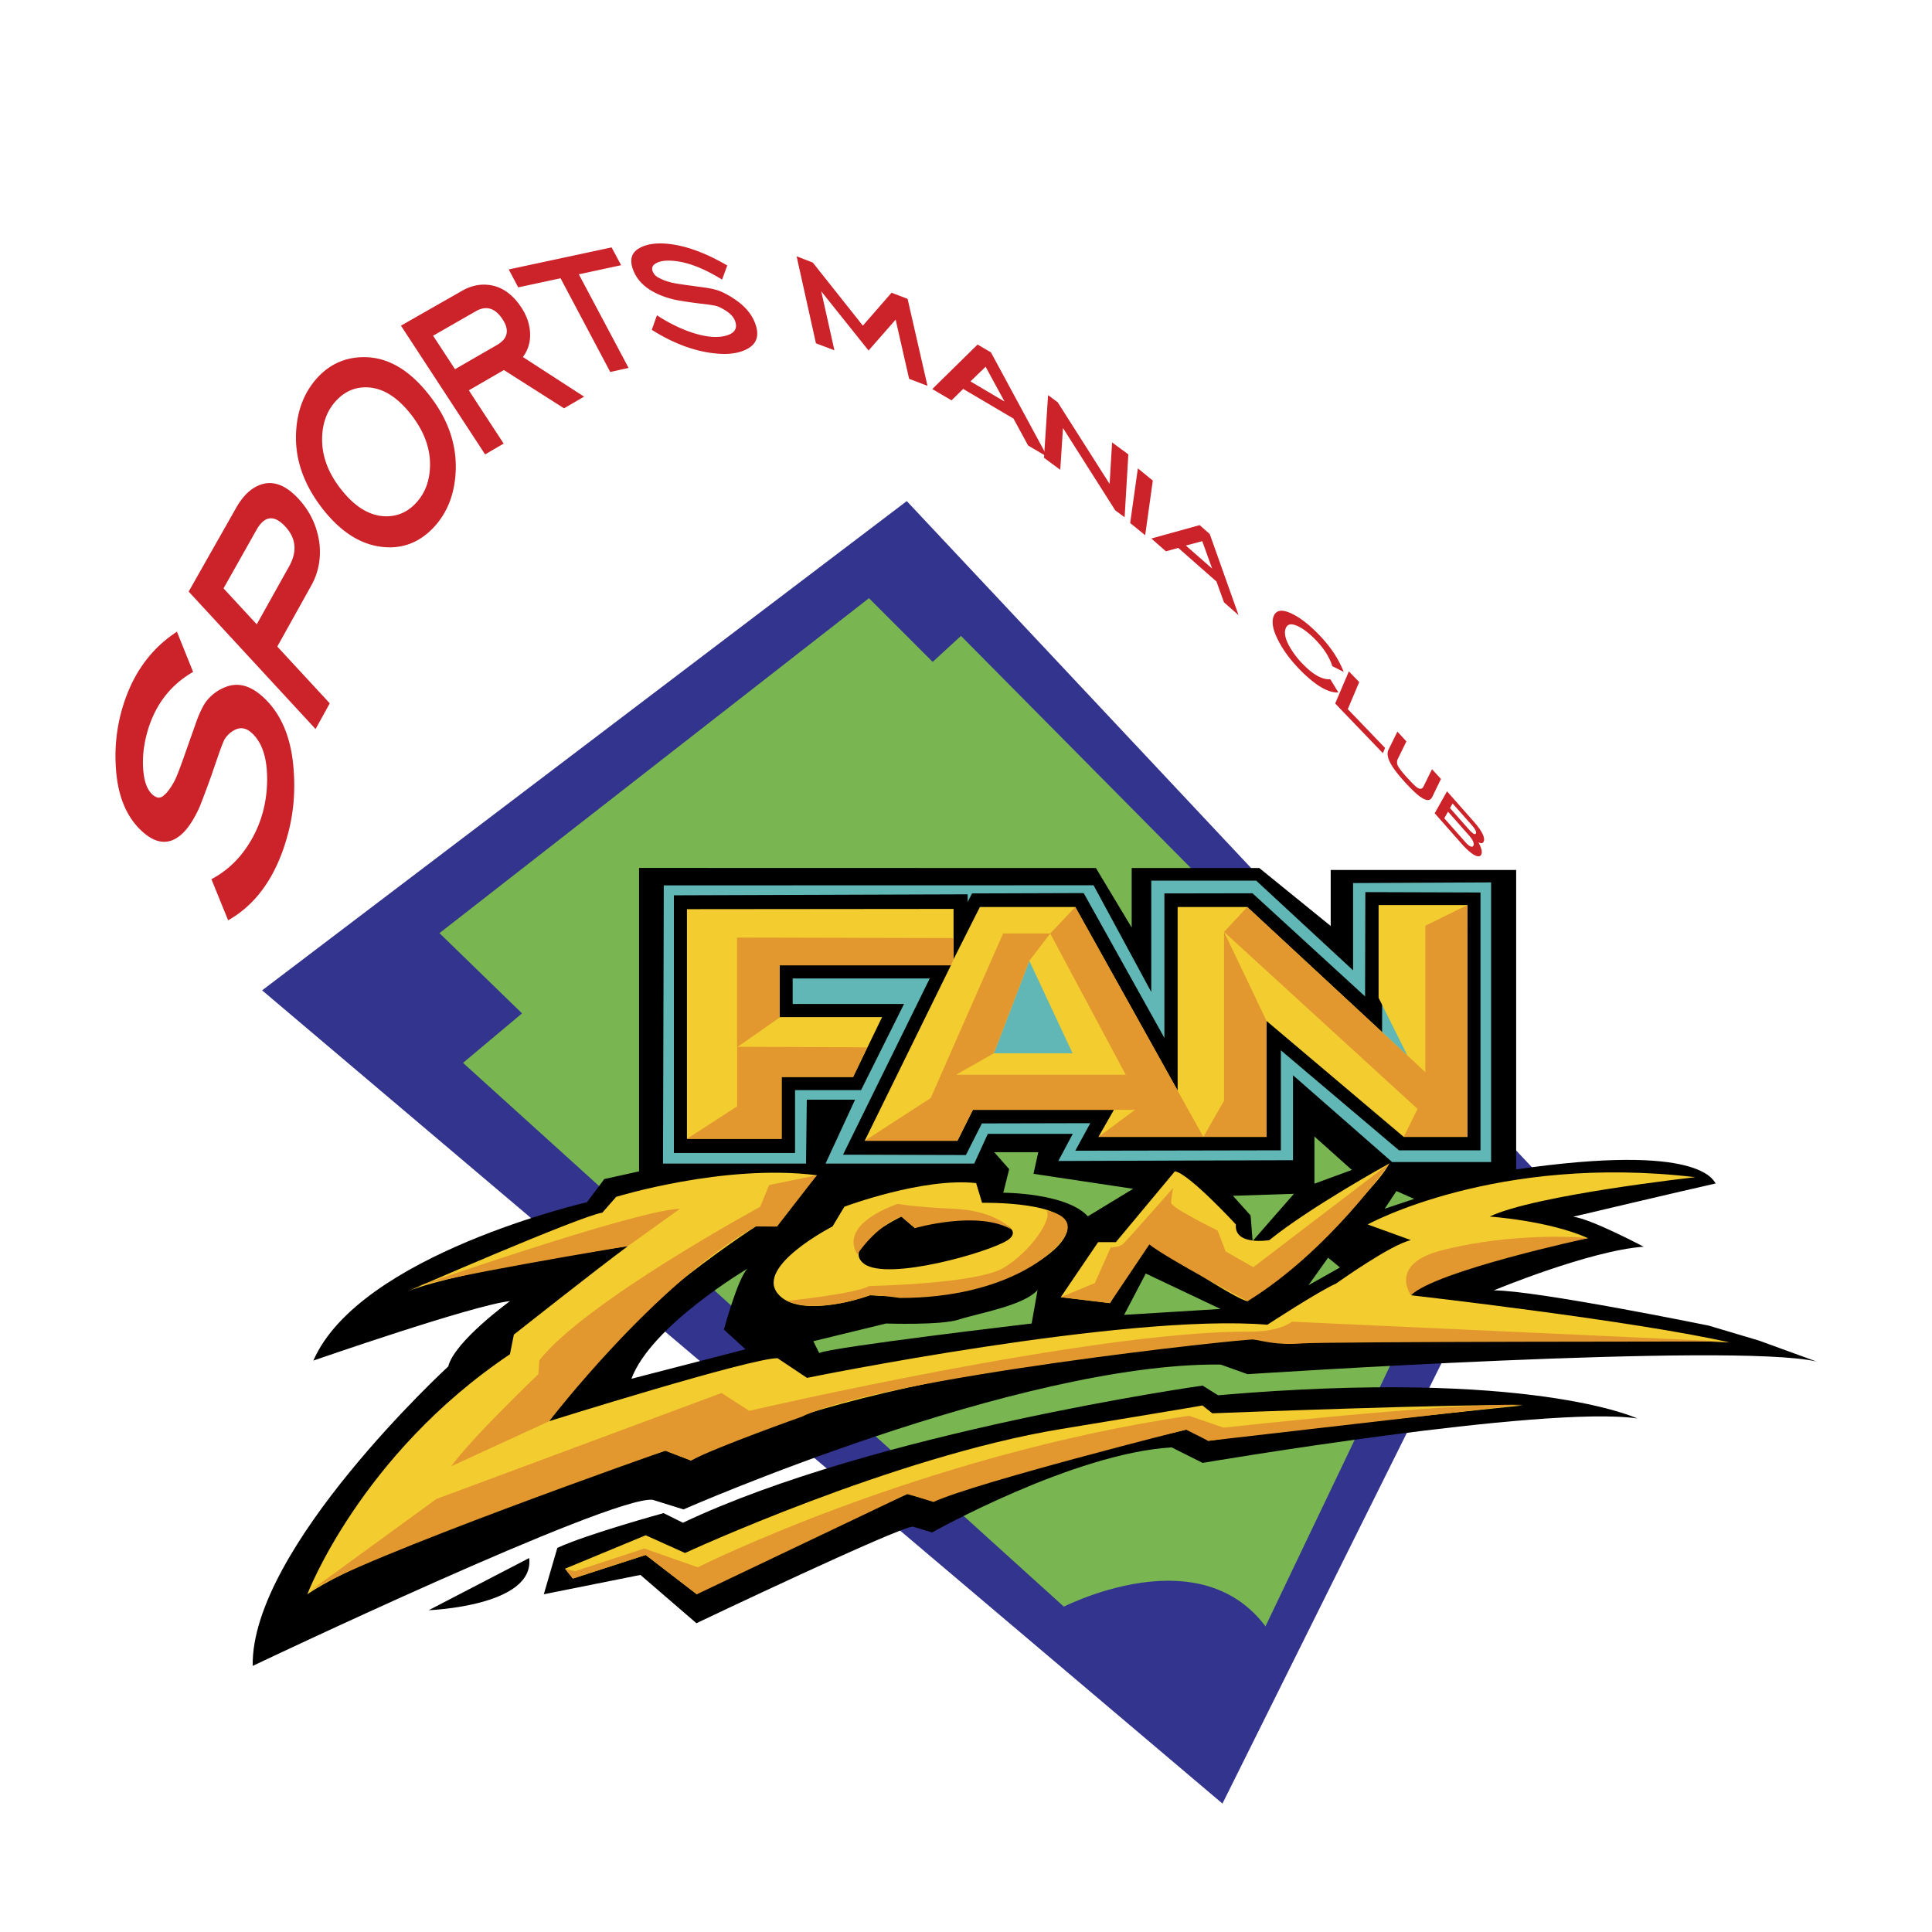 <svg xmlns="http://www.w3.org/2000/svg" width="2500" height="2500" viewBox="0 0 192.756 192.756"><path fill-rule="evenodd" clip-rule="evenodd" fill="#fff" d="M0 0h192.756v192.756H0V0z"/><path fill-rule="evenodd" clip-rule="evenodd" fill="#33348e" d="M90.468 49.995L26.151 98.807l95.814 81.136 31.334-62.997-62.831-66.951z"/><path fill-rule="evenodd" clip-rule="evenodd" fill="#79b652" d="M86.695 59.682l-42.85 33.417 8.238 8.005-5.888 4.938 74.641 67.554 25.66-53.665-5.414-5.647 1.648-3.529-46.854-47.311-2.823 2.593-6.358-6.355z"/><path fill-rule="evenodd" clip-rule="evenodd" fill="#e2982f" d="M73.546 93.497v10.941l4.241-2.961v-5.205h17.105l.243-.566v-2.16l-21.589-.049z"/><path d="M171.91 117.389c.182.194.283.656.283.7h-1.035l.752-.7zm-.752.7h-.973c.021.016.244.479.287.638l.686-.638zm-.972 0h-.002c0-.002 0 0 .002 0zm.287.638c.016.053.01.071-.029.027l.029-.027z" fill="#fff"/><path d="M175.48 133.746l-5.002-1.49s-17.197-3.516-21.439-3.516c0 0 9.553-3.972 14.947-4.356 0 0-5.291-2.799-7.027-2.991 0 0 11.105-2.624 14.219-3.321-.264-.251-1.373-4.089-19.91-1.398V86.796h-18.504v5.588l-7.125-5.781h-12.73v5.94l-3.57-5.94-45.579-.011v30.273l-3.471.771-1.733 2.312s-22.666 5.199-27.293 15.799c0 0 15.962-5.549 19.623-5.936 0 0-5.547 4.016-6.165 6.521 0 0-19.703 18.118-19.51 29.876 0 0 35.659-16.963 39.896-16.575l3.083.961s33.346-14.645 53.588-14.454l2.693.963s48.473-3.191 56.762-1.265l-5.753-2.092zm-101.098.875l-11.385 2.938c1.965-5.298 11.581-10.988 11.581-10.988-.98.982-2.354 6.082-2.354 6.082l2.158 1.968zm28.546-2.573s-20.021 2.355-21.196 2.944l-.586-1.179 7.257-1.766s5.499.191 7.264-.395c1.767-.586 6.479-1.375 7.851-2.942l-.59 3.338zm-2.83-13.049l.59-2.354-1.494-1.691h4.396l-.479 2.158 9.941 1.495-4.516 2.746c-2.157-2.354-8.438-2.354-8.438-2.354zm12.056 12.186l2.16-4.123 7.459 3.533-9.619.59zm12.817-7.362l-.197-2.553-1.764-1.965 6.084-.196-4.123 4.714zm5.574 4.404l1.961-2.748 1.182.979-3.143 1.769zm.596-10.13v-4.709l3.732 3.338-3.732 1.371zm7.007 2.502l1.176-1.768 1.768.784-2.944.984z" fill-rule="evenodd" clip-rule="evenodd"/><path fill-rule="evenodd" clip-rule="evenodd" fill="#60b7b6" d="M66.226 88.334l-.079 27.759h14.269l.078-6.374h4.814l-2.945 6.374h14.836l1.356-2.971h8.476l-1.441 2.709 23.414-.078v-8.474l9.885 8.655h9.879V88.036l-13.77.067v8.709l-9.666-8.95h-10.471V98.97l-5.756-10.646-42.879.01z"/><path d="M68.94 91.026v22.299h8.677v-6.274h7.239l2.585-5.184H77.38V95.912h17.456v-4.977l-25.896.091zm-1.706 23.152V89.326l.853-.003 27.602-.094.853-.003v.766l.2-.389.239-.465.521-.001 10.121-.033.496-.001.246.441 7.807 14.006V89.138l.854-.001 7.604-.014.332-.001.244.224 10.988 10.067.025-9.551.002-.854.852.002 9.781.031.854.003V114.768h-8.13l-.24-.203-11.545-9.774v9.977l-.854.001-18.223.035-1.432.003.686-1.262.811-1.487-10.816.024-1.358 2.684-.238.472-.521-.002-10.373-.029-1.365-.003.602-1.227 8.048-16.355H79.085v2.543h11.111l-.615 1.232-3.437 6.89-.236.473h-6.587v6.274H67.234v-.856zm28.183-18.264h.079l-.605 1.229-8.049 16.359 8.486.024 1.355-2.681.237-.469.522-.001 12.771-.03 1.434-.003-.688 1.263-.809 1.488 15.936-.031v-11.946l1.402 1.187 12.709 10.758H146V90.744l-8.078-.026-.027 10.628-.006 1.935-1.424-1.305-12.168-11.147-6.42.012V110.101l-1.596-2.862-9.154-16.428-9.105.03-1.573 3.064-1.032 2.009z"/><path d="M52.795 155.447l-10.021 5.202c-.001 0 10.6-.384 10.021-5.202zM55.606 154.433l-1.35 4.626 9.639-1.929 5.587 4.818s20.24-9.636 21.589-9.636l1.927.579s14.073-7.903 23.901-8.484l3.086 1.546s34.115-5.782 43.365-4.435c0 0-10.6-5.01-41.824-2.312l-1.541-.966s-32.77 4.628-51.85 13.685l-1.928-.962s-7.712 2.119-10.601 3.47z" fill-rule="evenodd" clip-rule="evenodd"/><path d="M137.543 90.297v9.253l2.891 5.782-15.996-14.841h-6.945v18.31l-10.211-18.31h-9.518l-2.628 5.214v-5.023l-26.599.025v22.913h9.445v-6.169h7.134l2.891-5.976h-10.22v-5.204h17.105l-8.619 17.545h9.25l1.541-3.088h14.072l-1.545 2.699h16.773v-11.565l13.682 11.565h6.359v-23.13h-8.862zM99.16 105.085l3.535-9.226 4.316 9.226H99.16zM40.667 128.835s17.078-7.458 19.433-7.853l1.375-1.571s10.796-3.333 20.02-2.157l-4.121 4.909-1.964.197s-15.898 10.203-20.61 19.429c0 0 20.022-6.281 22.772-6.281l2.942 1.962s31.799-6.475 45.93-5.301c0 0 5.102-3.334 6.871-4.117 0 0 5.496-3.927 7.459-4.32l-4.32-1.568s12.785-7.068 32.693-4.714c0 0-16.008 1.766-20.523 3.928 0 0 5.887.392 9.814 2.157 0 0-13.15 1.966-16.49 4.319l-1.174 1.374s22.377 2.552 31.793 4.711c0 0-32.58-1.571-42.787-.784-10.207.784-44.356 3.532-60.847 12.56l-2.549-.98s-28.659 9.423-35.724 14.328c0 0 5.3-13.934 20.216-23.948l.393-1.959s8.44-6.674 11.385-8.831c-.002-.002-16.49 2.352-21.987 4.51z" fill-rule="evenodd" clip-rule="evenodd" fill="#f3cc30"/><path d="M97.982 120.004l-.592-1.964c-5.297-.591-13.146 2.354-13.146 2.354l-1.181 1.966s-7.654 3.923-5.492 6.67c2.157 2.749 9.223.197 9.223.197 9.816.784 18.647-3.141 19.629-6.283.979-3.138-8.441-2.94-8.441-2.94zm2.551 3.727c-1.766 1.178-11.973 4.122-14.329 2.355-2.356-1.764 3.729-4.71 3.729-4.71l1.35 1.155c-.021-.067.251-.289 3.755-.764 4.319-.586 7.261.787 5.495 1.964zM117.219 116.861l-5.889 7.067h-1.768l-3.729 5.492 4.908.591s3.143-5.688 3.922-6.083c0 0 8.836 5.887 9.816 5.887 0 0 12.367-10.208 14.131-13.737 0 0-7.85 4.316-11.975 7.653 0 0-3.529.592-3.332-1.568.002 0-4.707-5.105-6.084-5.302zM56.371 156.51l8.048-3.336 3.925 1.768s20.806-9.62 37.49-12.364c16.686-2.75 14.131-2.359 14.131-2.359l.984.786s25.316-.984 31.01-.786c0 0-25.121 2.552-31.402 3.535l-1.961-1.176s-22.774 5.294-25.716 7.064l-2.354-.589s-18.45 7.852-21.004 10.009l-5.102-3.924-7.265 2.354-.784-.982z" fill-rule="evenodd" clip-rule="evenodd" fill="#f3cc30"/><path d="M78.509 129.79s6.817-.692 8.201-1.483c0 0 10.573-.196 13.341-1.774 2.762-1.582 5.037-5.043 4.344-5.732 0 0 2.676.342 2.029 2.145-.645 1.809-5.881 6.552-16.651 6.552 0 0-2.201-.336-2.978-.269-.001-.001-5.026 1.944-8.286.561z" fill-rule="evenodd" clip-rule="evenodd" fill="#e2982f"/><path d="M100.938 122.678s-1.482-1.878-5.732-2.075c-4.246-.198-5.629-.494-5.629-.494s-5.928 1.876-4.049 5.039c0 0 1.805-2.8 4.406-3.771l1.35 1.155c-.001 0 6.296-1.828 9.654.146zM40.868 128.604s22.624-7.9 26.971-8.002l-5.187 3.721s-19.416 3.198-21.784 4.281zM81.495 117.254l-4.763.979-.891 2.172s-17.485 9.487-22.032 15.315l-.099 1.383s-6.623 6.322-8.696 9.19l9.786-4.504s10.496-13.724 20.61-19.429l2.111.018 3.974-5.124zM30.785 158.839l12.748-9.284 28.456-10.575 2.766 1.779s34.384-8.001 49.894-7.904c0 0 2.768.1 4.248-.989l43.275 1.978s-40.014 0-42.385.195c-2.371.199-3.949-.296-4.742-.394-.789-.097-36.854 3.755-45.055 7.703 0 0-8.484 3.003-11.058 4.366l-2.549-.98c0-.001-30.654 10.748-35.598 14.105zM105.834 129.421l3.402-1.408 1.582-3.557s.889 0 1.285-.394c.396-.396 4.941-5.536 4.941-5.536s-.199.989-.199 1.483c0 .49 4.643 2.766 4.643 2.766l.791 2.075 2.766 1.579 13.566-10.352s-5.998 8.726-14.131 13.737c0 0-7.932-4.176-9.809-5.655l-3.93 5.852-4.907-.59zM158.438 123.534s-15.178 3.251-17.664 5.693c0 0-2.291-3.092 3.043-4.475 5.335-1.386 11.456-1.547 14.621-1.218z" fill-rule="evenodd" clip-rule="evenodd" fill="#e2982f"/><path d="M151.723 140.164l-31.166 3.589-2.229-1.118s-20.848 5.236-25.195 7.214l-2.607-.796-21.004 10.009-5.102-3.924-7.265 2.354-.783-.981.993.251 6.921-2.267 5.333 1.873s22.231-11.161 49.005-15.117l3.461 1.188c-.001-.001 22.128-2.472 29.638-2.275zM73.546 104.438v5.938l-5.009 3.245h9.445v-6.169h7.134l1.388-2.961-12.958-.053zM107.281 90.492l-2.502 2.644 9.137 17.088-4.324 3.205h10.469l-12.78-22.937z" fill-rule="evenodd" clip-rule="evenodd" fill="#e2982f"/><path fill-rule="evenodd" clip-rule="evenodd" fill="#e2982f" d="M104.779 93.136h-4.701l-7.222 16.415-6.583 4.266h9.25l1.541-3.088h17.624l-.67-3.501H95.382l3.778-2.143 3.535-9.226 2.084-2.723zM120.061 113.429l2.064-3.617V92.979l4.24 8.884v11.566h-6.304zM124.438 90.492l-2.313 2.487 19.307 17.658-1.385 2.792h6.359V90.297l-4.199 2.062v14.613l-17.769-16.48z"/><path fill-rule="evenodd" clip-rule="evenodd" fill="#60b7b6" d="M102.848 98.303l-2.057 5.634 4.605.019-2.548-5.653z"/><path fill-rule="evenodd" clip-rule="evenodd" fill="#e2982f" d="M73.535 93.538v10.947l4.241-2.961v-5.207h17.108l.243-.564v-2.162l-21.592-.053z"/><path d="M105.48 160.618s15.127-8.205 21.652 2.954l-5.65 12.978-16.002-15.932z" fill-rule="evenodd" clip-rule="evenodd" fill="#33348e"/><path d="M26.128 69.438c1.853 1.624 2.906 4.031 3.157 7.217.189 2.285.006 4.469-.56 6.558-1.096 4.109-3.087 6.979-5.964 8.607l-1.669-4.102a9.568 9.568 0 0 0 3.311-2.891 11.523 11.523 0 0 0 1.817-3.786c.323-1.19.466-2.442.425-3.732-.065-1.956-.588-3.361-1.575-4.222-.548-.484-1.121-.559-1.713-.228a2.597 2.597 0 0 0-.92.849c-.123.194-.336.736-.652 1.648l-.474 1.367c-.242.739-.697 1.991-1.376 3.739-.444 1-.923 1.798-1.436 2.389-1.294 1.454-2.707 1.514-4.231.175-1.624-1.428-2.525-3.568-2.704-6.396a16.901 16.901 0 0 1 .574-5.738c.977-3.496 2.82-6.112 5.515-7.866l1.613 4.011c-2.297 1.322-3.824 3.337-4.582 6.036-.372 1.363-.505 2.67-.374 3.931.108 1.083.416 1.846.924 2.293.16.14.342.238.535.285.27-.008.459-.087.565-.222.33-.249.695-.733 1.084-1.457.204-.391.576-1.352 1.104-2.876l.969-2.742c.401-1.159.795-1.964 1.174-2.418a4.383 4.383 0 0 1 1.754-1.287c1.231-.525 2.464-.236 3.709.858zM28.833 56.531l-3.218 5.759-3.314-3.588 3.289-5.835c.804-1.424 1.76-1.53 2.876-.332 1.084 1.175 1.206 2.509.367 3.996zm-2.902-8.15c-.917.344-1.708 1.11-2.377 2.297l-4.731 8.343 12.662 13.715 1.415-2.565-5.235-5.665 3.396-6.097c.379-.679.63-1.398.761-2.156a7.233 7.233 0 0 0-.172-3.134c-.333-1.253-.958-2.367-1.871-3.358-1.3-1.4-2.576-1.861-3.848-1.38zM42.903 46.465c-.027 1.48-.475 2.699-1.351 3.666-.869.969-1.936 1.424-3.188 1.376-1.524-.07-2.964-.951-4.301-2.642-1.334-1.675-1.975-3.417-1.924-5.213.042-1.477.501-2.696 1.375-3.646.878-.963 1.937-1.415 3.175-1.357 1.502.072 2.925.951 4.26 2.628 1.339 1.686 1.988 3.411 1.954 5.188zm-6.494-10.832c-1.878-.023-3.458.657-4.737 2.044-1.302 1.426-2.011 3.229-2.13 5.41-.145 2.697.756 5.294 2.718 7.768 1.72 2.17 3.622 3.404 5.693 3.688 2.139.293 3.955-.404 5.454-2.075 1.275-1.438 1.96-3.249 2.057-5.466.116-2.704-.79-5.265-2.726-7.691-1.928-2.423-4.036-3.649-6.329-3.678zM49.577 34.424l-4.181 2.411-2.185-3.34 4.258-2.442c1.042-.595 1.931-.326 2.667.794.719 1.092.531 1.947-.559 2.577zm2.592 1.195a3.54 3.54 0 0 0 .718-2.022c.035-1.002-.251-1.973-.865-2.909-.883-1.336-1.948-2.087-3.192-2.252-.931-.124-1.83.066-2.705.563l-6.122 3.492L48.4 45.337l1.851-1.079-3.475-5.313 3.499-2.026 6 3.818 2-1.163-6.106-3.955zM61.969 26.459l-4.218.91 4.963 9.339-1.828.406-4.959-9.351-4.224.908-.946-1.789 10.263-2.198.949 1.775zM75.292 32.137c.514 1.259.258 2.16-.773 2.693-.73.381-1.651.536-2.762.465-2.178-.143-4.415-.931-6.727-2.387l.512-1.451c1.04.676 2.052 1.19 3.039 1.561.928.347 1.756.539 2.483.59.638.039 1.187-.029 1.642-.21.678-.274.882-.751.612-1.418-.151-.376-.467-.713-.947-1.012-.324-.202-.614-.349-.87-.429-.145-.046-.474-.104-1-.177l-.785-.091a39.429 39.429 0 0 1-2.195-.33 8.797 8.797 0 0 1-1.739-.536c-1.303-.557-2.166-1.363-2.582-2.395-.443-1.101-.204-1.877.726-2.325.645-.326 1.461-.447 2.442-.38 1.86.129 3.925.859 6.19 2.183l-.516 1.409c-1.863-1.155-3.515-1.781-4.96-1.879-.724-.052-1.279.035-1.664.269-.332.19-.429.465-.29.808.047.11.116.225.218.347.164.151.302.249.419.29.291.165.683.316 1.181.447.267.069.839.171 1.714.285l1.589.216c.667.094 1.201.215 1.597.374.504.21 1.014.495 1.53.852.936.644 1.575 1.392 1.916 2.231zM92.535 38.495l-1.833-.701-1.344-5.906-2.701 3.084-4.723-5.91 1.315 5.886-1.842-.696-1.929-8.682 1.612.624 4.998 6.297 2.864-3.286 1.598.608 1.985 8.682zM104.502 45.583l-1.924-1.133-1.463-2.688-5.019-2.96-1.159 1.142-1.922-1.128 4.522-4.443 1.332.787 5.633 10.423zm-4.281-5.525l-1.885-3.466-1.513 1.459 3.398 2.007z" fill-rule="evenodd" clip-rule="evenodd" fill="#cc2229"/><path fill-rule="evenodd" clip-rule="evenodd" fill="#cc2229" d="M112.203 51.607l-.932-.686-5.218-8.217-.27 4.167-1.625-1.197.408-6.249.959.708 5.18 8.148.248-4.141 1.621 1.195-.371 6.272zM114.254 53.399l-1.496-1.216.767-5.454 1.491 1.219-.762 5.451zM118.312 54.429l1.637-.436.988 2.737-2.625-2.301zm2.385-1.148l-1.008-.889-4.82 1.335 1.453 1.279 1.23-.343 3.814 3.353.752 2.079 1.455 1.281-2.876-8.095zM133.529 69.085c-.965.059-2.166-.624-3.615-2.041-1.018-1.008-1.807-2.034-2.357-3.093-.537-1.023-.705-1.833-.504-2.415.23-.667.818-.778 1.764-.341.768.354 1.594.961 2.471 1.825 1.322 1.295 2.246 2.636 2.773 4.017l-1.135-.573c-.301-.958-.922-1.898-1.855-2.814-.588-.579-1.141-.979-1.652-1.205-.617-.271-1.004-.178-1.156.281-.158.459-.018 1.071.432 1.848a8.49 8.49 0 0 0 1.439 1.83c.465.468.908.805 1.33 1.04.424.237.846.347 1.264.328l.801 1.313zM138.188 74.621l-3.719-3.869 1.14-2.702-1.033-1.071-1.363 3.211 4.758 4.956.217-.525zM143.766 77.717l-.895-.974-.844 1.72c-.133.271-.357.307-.654.098-.164-.11-.467-.412-.918-.904-.51-.553-.838-.967-.984-1.249a.772.772 0 0 1 .004-.721l.842-1.718-.898-.975-.885 1.797c-.166.335-.111.767.164 1.298.266.522.779 1.191 1.533 2.017.625.675 1.119 1.147 1.488 1.401.586.41.973.418 1.166.022l.881-1.812zM147.016 83.182a2.544 2.544 0 0 1-.465-.43l-1.885-2.129.262-.457 1.885 2.128c.371.422.52.708.436.865-.042.068-.12.079-.233.023zm.484.852c.252.133.42.124.506-.031.215-.392-.135-1.095-1.051-2.128l-2.586-2.926-1.229 2.191 2.719 3.08c.379.424.732.751 1.055.973.441.296.73.322.865.078.133-.238.039-.654-.279-1.237zm-.818.397c-.135-.065-.311-.217-.518-.453l-2.068-2.338.373-.659 2.061 2.332c.434.491.586.842.465 1.065-.056.11-.161.125-.313.053z"/></svg>
